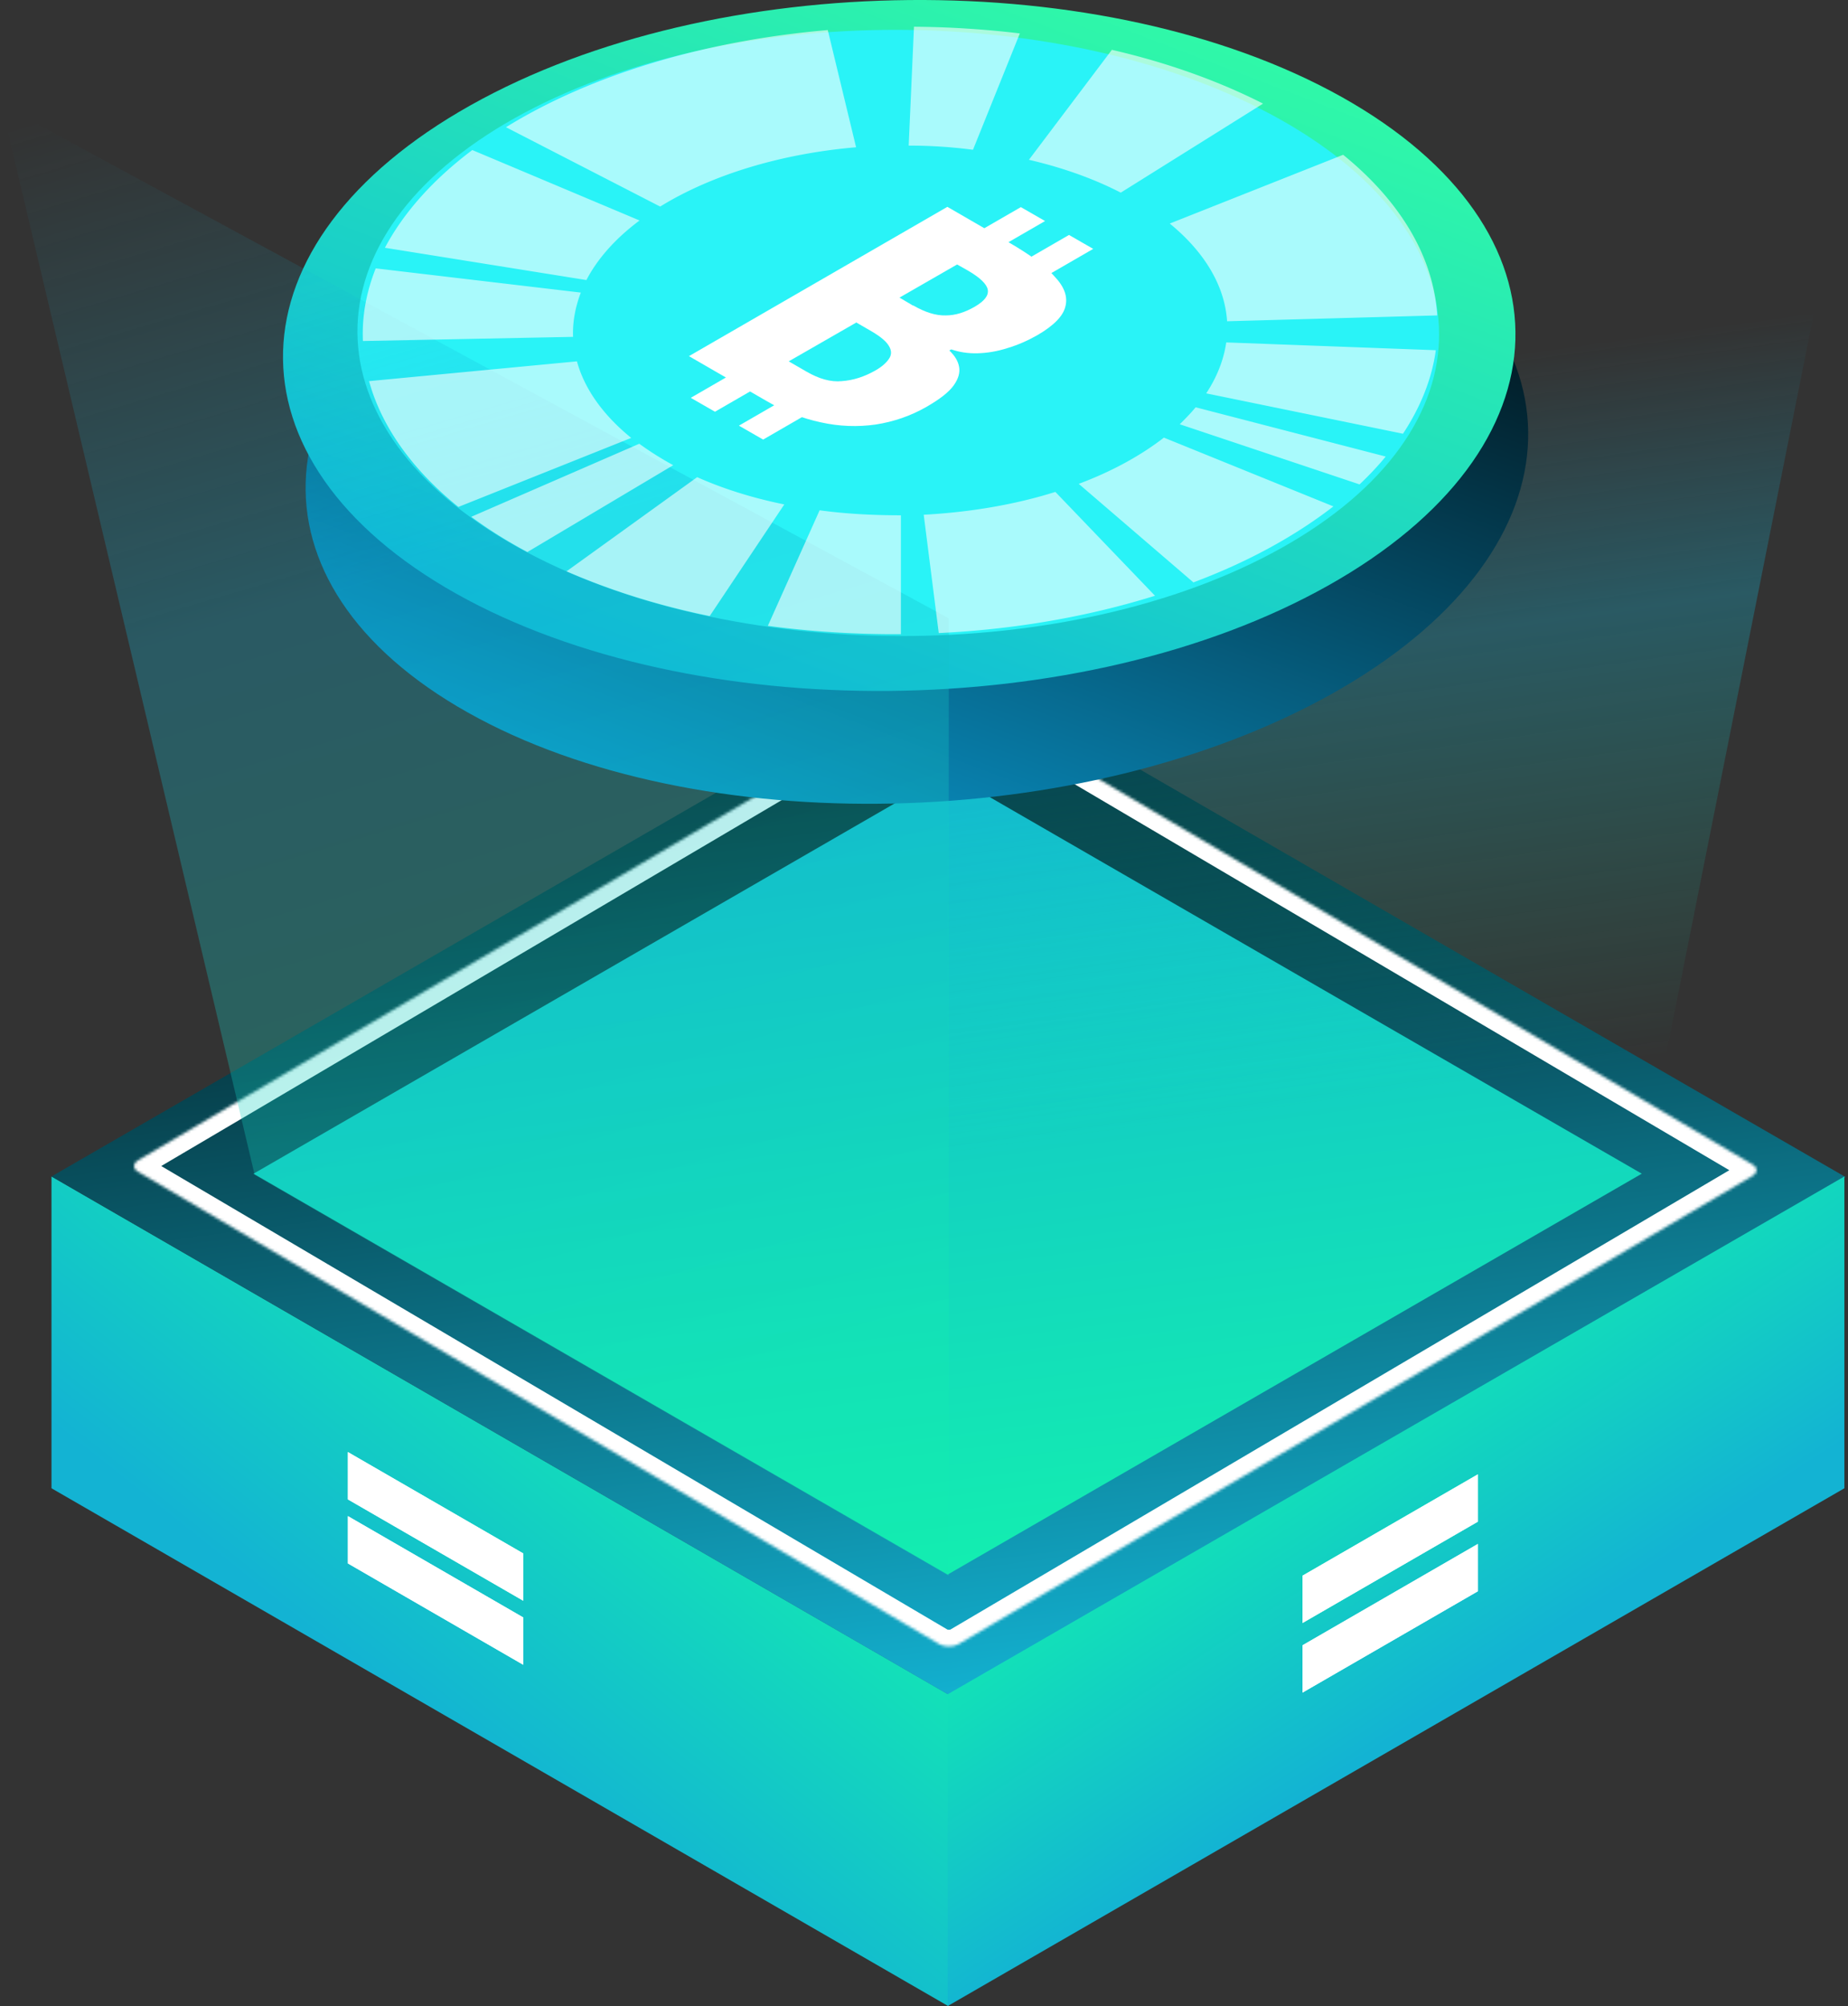 <svg xmlns="http://www.w3.org/2000/svg" viewBox="0 0 664 720.6" xmlns:v="https://vecta.io/nano"><rect x="0" y="0" width="664" height="720.6" fill="#333333" stroke="none"/><style>.B{isolation:isolate}.E{mix-blend-mode:screen}</style><defs><linearGradient id="A" x1="196.7" x2="230.7" y1="676" y2="863.9" gradientTransform="translate(-5.5 1234.7) rotate(30) scale(1 -.9) skewX(-26.6)" href="#M"><stop stop-color="#13b3d3" offset="0"/><stop stop-color="#13edb1" offset="1"/></linearGradient><linearGradient id="B" x1="-157.1" x2="127.8" y1="196.2" y2="670" gradientTransform="translate(728.6 631.9) rotate(-30) scale(1 -.9) skewX(-26.6)" href="#M"><stop stop-color="#13b3d3" offset="0"/><stop offset="1"/></linearGradient><linearGradient id="C" x1="-166.8" x2="53.5" y1="291.9" y2="658.6" gradientTransform="translate(801.2 630.9) rotate(-30) scale(1 -.9) skewX(-26.6)" href="#M"><stop stop-color="#13eeb0" offset="0"/><stop stop-color="#13b3d3" offset="1"/></linearGradient><linearGradient id="D" x1="509.5" x2="465.2" y1="391.6" y2="72.8" href="#M"><stop stop-color="#13eeb0" stop-opacity="0" offset="0"/><stop stop-color="#13b3d3" stop-opacity=".3" offset=".5"/><stop stop-color="#13b3d3" stop-opacity="0" offset=".8"/></linearGradient><linearGradient id="E" x1="218.4" x2="208.9" y1="491.7" y2="634.8" gradientTransform="translate(316.5 1241.7) rotate(-30) scale(1 -.9) skewX(26.6)" href="#M"><stop stop-color="#13b3d3" offset="0"/><stop stop-color="#12ebb2" offset="1"/></linearGradient><mask id="F" x="42.2" y="241.8" width="595" height="355.6" maskUnits="userSpaceOnUse"><path d="M49.6 416.8l285.3-168.2c1.9-1.1 5-1.1 6.9 0l287.9 169.7c1.9 1.1 1.9 2.9 0 4.1L344.4 590.6c-1.9 1.1-5 1.1-6.9 0L49.6 420.9c-1.9-1.1-1.9-2.9 0-4.1z" fill="#fff"/></mask><linearGradient id="G" x1="-221.2" x2="182.5" y1="398.2" y2="494.2" gradientTransform="translate(735.5 374.3) rotate(-29.3) scale(1 -.9) skewX(-27.6)" href="#M"><stop stop-color="#0993c7" offset="0"/><stop offset="1"/></linearGradient><linearGradient id="H" x1="-221.9" x2="178.2" y1="395.2" y2="486.1" gradientTransform="translate(726.5 328.9) rotate(-29.3) scale(1 -.9) skewX(-27.6)" href="#M"><stop stop-color="#0eb9da" offset="0"/><stop stop-color="#33ffa3" offset="1"/></linearGradient><linearGradient id="I" x1="270" x2="87.7" y1="504.4" y2="-113.4" href="#M"><stop stop-color="#13eeb0" stop-opacity=".3" offset="0"/><stop stop-color="#13b3d3" stop-opacity=".3" offset=".5"/><stop stop-color="#13b3d3" stop-opacity="0" offset=".8"/></linearGradient><path id="J" d="m125 544.6 63 36.4v17l-63-36.4v-17z"/><path id="K" d="M468 566l63-36.4v17L468 583v-17z"/><path id="L" d="M468 591l63-36.4v17L468 608v-17z"/><linearGradient id="M" gradientUnits="userSpaceOnUse"/></defs><g class="B"><path d="M18.5 422.6l322.2 186v112l-322.2-186z" fill="url(#A)"/><g fill="#fff"><use href="#J"/><use href="#J"/><use href="#J" y="-23"/><use href="#J" y="-23"/></g><path d="M18.5 422.6l322.2-186 322.4 186.2-322.2 186z" fill="url(#B)"/><path class="E" d="M91.1 421.6l249.4-144 249.4 144-249.4 144z" fill="url(#C)"/><path class="E" d="M340.5,210.1l318.5-134-69.1,346.5-249.4,144V210.1Z" fill="url(#D)"/><path d="M340.5 608.6l322.2-186v112l-322.2 186z" fill="url(#E)"/><g class="E" mask="url(#F)"><path d="M49.6 416.8l285.3-168.2c1.9-1.1 5-1.1 6.9 0l287.9 169.7c1.9 1.1 1.9 2.9 0 4.1L344.4 590.6c-1.9 1.1-5 1.1-6.9 0L49.6 420.9c-1.9-1.1-1.9-2.9 0-4.1z" fill="none" stroke="#fff" stroke-width="12"/></g><path d="m180.3 82c89.1-49.9 228.1-53 310.4-6.8 82.4 46.2 76.9 124.1-12.1 174-89.1 49.9-228.1 53-310.4 6.8-82.4-46.2-76.9-124.1 12.1-174z" fill="url(#G)"/><path d="M169.1 37.8c87.9-49.3 228.1-50.5 313.1-2.9 85 47.7 82.8 126.2-5.1 175.5S249 260.9 164 213.3c-85-47.7-82.8-126.2 5.1-175.5z" fill="url(#H)"/><path d="M459.8 42.8c76.1 42.6 76.4 111.6.7 154s-198.7 42.2-274.8-.4-76.4-111.6-.7-154 198.7-42.2 274.8.4z" fill="#29f3f7"/><path class="E" d="M.5 37.6l340.4 184.5V566L91.5 422 .5 37.6z" fill="url(#I)"/><g fill="#fff"><use href="#K"/><use href="#K"/><use href="#L"/><use href="#L"/><path class="E" d="M361.6 97.4l22.5-13 8.7 5-22.5 13-8.7-5zm-17.3-10l22.5-13 8.7 5-22.5 13-8.7-5zm-78.8 65.5l22.5-13 8.7 5-22.5 13-8.7-5zm-17.3-10l22.5-13 8.7 5-22.5 13-8.7-5zm-.6-15l92.8-53.6 22.3 12.9c7.4 4.3 12.9 8.3 16.2 12.1 3.6 3.8 4.8 7.3 3.9 10.8-.8 3.4-4.1 6.8-9.9 10.2-3.5 2-7.1 3.6-10.8 4.7-3.7 1.2-7.3 1.8-10.8 1.9s-6.6-.4-9.5-1.4l-.7.4c1.9 1.8 3.1 3.7 3.5 5.8s-.2 4.3-1.9 6.7-5 5-9.9 7.8c-5.6 3.2-11.7 5.3-18.2 6.3-6.4.9-13 .7-19.7-.8-6.6-1.4-13-3.9-19.2-7.5l-28.2-16.3zm80.5-18.2c4.3 2.5 8.2 3.7 11.7 3.6 3.5 0 6.9-1.1 10.4-3.1 3.6-2.1 5.1-4.1 4.7-6.2-.4-2-2.8-4.3-7.1-6.8l-3.9-2.2-20.7 11.9 4.9 2.9zm-20.5 6.2l-24.2 13.9 6.4 3.7c4.5 2.6 8.7 3.8 12.7 3.4 4.2-.3 8.1-1.6 12-3.8 2.3-1.3 4-2.8 4.9-4.2 1-1.4 1-3 0-4.6-.9-1.6-2.9-3.3-6.1-5.2l-5.7-3.3z"/><path d="M297.4 10.8c-44.3 3.8-85.2 16.1-115.6 34.9l55.4 28.5c18.5-11.4 43.4-19 70.4-21.3l-10.2-42.2zm69 1.2a341.51 341.51 0 0 0-38-2.4l-1.9 42.7c7.8 0 15.5.5 23.1 1.5l16.8-41.7zm87.4 25.2c-16-8.1-34.3-14.7-54.3-19.3l-29.8 39.5c12.1 2.8 23.3 6.8 33 11.8l51-31.9zm62.6 76c-1.3-20.7-13-40.7-33.8-57.6l-62.3 24.7c12.6 10.3 19.8 22.5 20.6 35.1l75.5-2.1zm-12.3 42.6c6.4-9.7 10.4-19.8 11.8-30l-75.3-2.8c-.9 6.2-3.3 12.4-7.2 18.3l70.7 14.5zM488.5 174c3.4-3.2 6.6-6.6 9.4-10l-68.3-17.7c-1.7 2.1-3.7 4.1-5.7 6.1l64.6 21.6zm-59.7 35.2c19.5-7.3 36.5-16.6 50.3-27.3l-60.9-24.7c-8.4 6.5-18.8 12.2-30.6 16.6l41.2 35.4zM169.7 53.9C155.6 64.5 145 76.4 138.3 89l72.4 11.6c4-7.7 10.5-15 19.1-21.4l-60.1-25.3zM135 96.4c-3.4 8.6-5 17.3-4.6 26.1l75.5-1.5c-.2-5.3.8-10.7 2.8-15.9L135 96.4zm-2.4 40.5c4.5 16.3 15.4 31.7 32.1 45.2l62.1-24.8c-10.1-8.2-16.8-17.6-19.5-27.5l-74.6 7.1zm36.8 48.8c6.1 4.5 12.8 8.7 20.1 12.6l52.4-31.2c-4.4-2.4-8.5-5-12.2-7.7l-60.3 26.2zm34.1 19.5c15.6 6.8 32.9 12.3 51.5 16.1l26.8-40.1c-11.3-2.3-21.9-5.6-31.3-9.8l-46.9 33.8zm133.9 22.2c27.2-1.3 53.6-5.9 77.6-13.4l-35.8-37.3c-14.6 4.6-30.7 7.3-47.3 8.2l5.4 42.5zm-61.5-2.6c15.6 2.1 31.7 3.1 47.8 3v-42.7c-9.9 0-19.7-.5-29.2-1.8l-18.6 41.5z" fill-opacity=".6"/></g></g></svg>